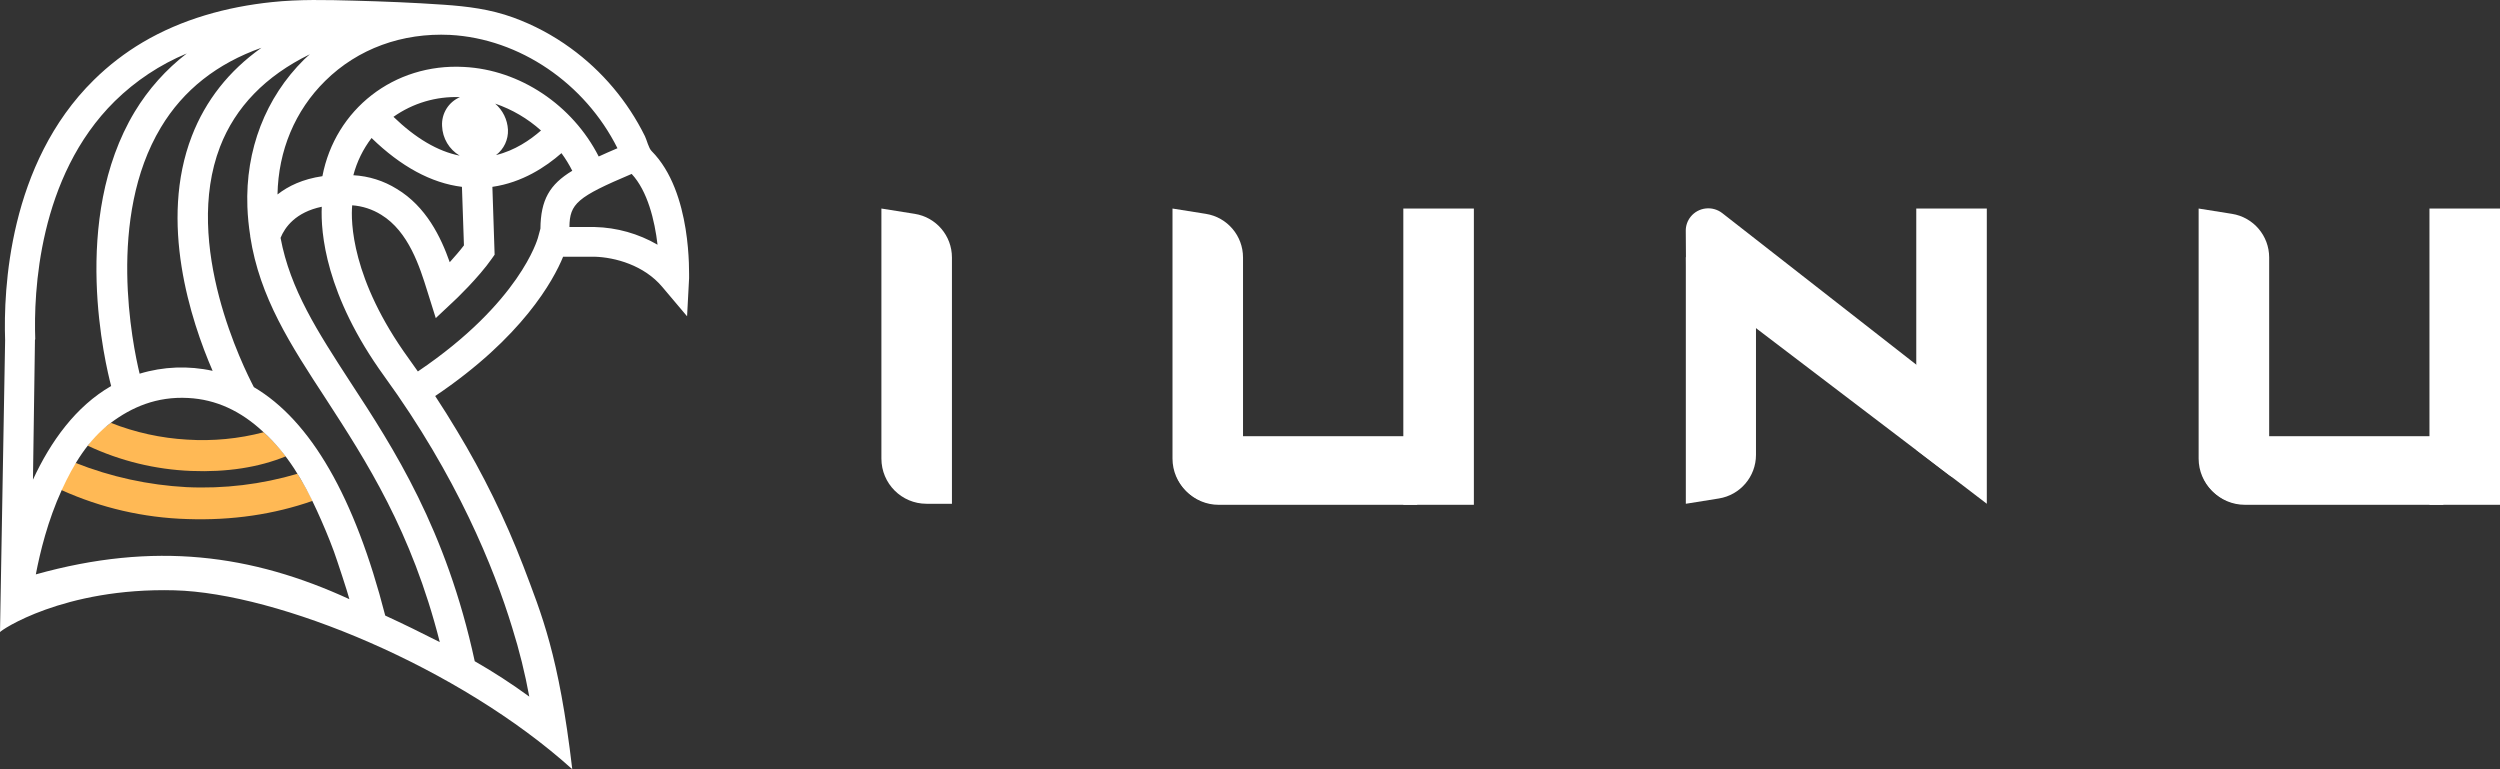 <?xml version="1.0" encoding="UTF-8"?>
<svg width="130px" height="40px" viewBox="0 0 130 40" version="1.1" xmlns="http://www.w3.org/2000/svg" xmlns:xlink="http://www.w3.org/1999/xlink">
    <rect x="0" y="0" width="130" height="40" fill="#333333" stroke="none"/>
    <title>04_IUNU_Logo_Horizontal_White</title>
    <g id="Page-1" stroke="none" stroke-width="1" fill="none" fill-rule="evenodd">
        <g id="homepage" transform="translate(-120, -48)" fill-rule="nonzero">
            <g id="04_IUNU_Logo_Horizontal_White" transform="translate(120, 48)">
                <g id="01_IUNU_Logo-Copy">
                    <path d="M3.934,24.074 C5.774,24.8 7.718,25.224 9.692,25.331 C11.644,25.424 13.598,25.189 15.472,24.635 C15.648,24.928 15.781,25.154 15.871,25.313 C15.962,25.472 16.091,25.717 16.256,26.044 C14.257,26.745 12.07,27.071 9.74,26.991 C7.481,26.926 5.256,26.414 3.195,25.483 L3.408,24.686 L3.934,24.074 Z" id="Path" fill="#FFB955"></path>
                    <path d="M5.765,21.989 C7.033,22.489 8.371,22.783 9.731,22.86 C11.068,22.946 12.411,22.818 13.707,22.478 C13.924,22.671 14.131,22.876 14.327,23.091 C14.518,23.292 14.695,23.506 14.856,23.732 C13.452,24.304 11.796,24.563 9.939,24.489 C8.08,24.416 6.254,23.97 4.568,23.179 C4.716,22.918 4.898,22.677 5.108,22.463 C5.233,22.339 5.452,22.237 5.765,21.989 Z" id="Path" fill="#FFB955"></path>
                    <path d="M33.882,7.853 C33.726,7.697 33.637,7.289 33.537,7.083 C32.638,5.264 31.312,3.692 29.674,2.502 C28.757,1.834 27.752,1.298 26.686,0.91 C25.493,0.478 24.31,0.33 23.052,0.244 C21.506,0.137 19.958,0.075 18.411,0.034 C16.977,-0.005 15.563,-0.041 14.134,0.11 C11.787,0.356 9.461,0.995 7.42,2.201 C6.496,2.748 5.643,3.406 4.878,4.16 C0.444,8.524 0.177,15.071 0.266,17.698 C0.266,17.698 0,32.861 0,32.872 C0,32.797 3.291,30.546 9.071,30.696 C14.452,30.836 23.874,34.694 29.758,40 C29.061,34.048 28.164,31.947 27.209,29.424 C26.27,26.988 25.119,24.64 23.768,22.408 C23.402,21.795 23.022,21.19 22.63,20.593 C27.153,17.55 28.78,14.581 29.282,13.349 L30.908,13.349 C31.988,13.378 33.495,13.794 34.441,14.923 L35.728,16.447 L35.833,14.462 C35.819,14.299 36.011,9.994 33.882,7.853 Z M16.912,4.205 C18.611,2.527 20.918,1.696 23.401,1.815 C27.023,2.008 30.423,4.338 32.108,7.708 C31.753,7.856 31.428,8.005 31.133,8.138 C29.773,5.466 27.037,3.626 24.126,3.481 C20.489,3.281 17.429,5.689 16.765,9.162 C15.745,9.311 14.993,9.67 14.43,10.112 C14.473,7.826 15.344,5.748 16.912,4.205 Z M25.752,5.39 C26.63,5.69 27.44,6.165 28.132,6.786 C27.57,7.278 26.772,7.826 25.793,8.064 C26.205,7.754 26.437,7.259 26.414,6.742 C26.386,6.221 26.146,5.733 25.752,5.392 L25.752,5.39 Z M22.988,6.55 C23.01,7.188 23.356,7.77 23.904,8.094 C22.766,7.871 21.612,7.188 20.46,6.075 C21.469,5.362 22.685,5.001 23.919,5.051 C23.325,5.304 22.952,5.903 22.988,6.55 L22.988,6.55 Z M24.021,9.716 L24.125,12.759 C23.903,13.056 23.637,13.352 23.386,13.635 C22.927,12.328 22.159,10.741 20.636,9.825 C19.954,9.4 19.176,9.155 18.374,9.112 C18.558,8.41 18.881,7.752 19.321,7.176 C20.844,8.658 22.426,9.519 24.021,9.716 Z M11.057,19.284 C9.8,19.007 8.493,19.058 7.26,19.432 C6.893,17.921 5.543,11.315 8.367,6.624 C9.535,4.676 11.294,3.299 13.598,2.483 C11.9,3.685 10.69,5.229 9.978,7.069 C8.248,11.537 9.919,16.659 11.057,19.284 Z M1.818,17.683 L1.818,17.669 L1.833,17.639 C1.747,15.234 1.981,9.192 5.972,5.258 C7.05,4.201 8.32,3.359 9.712,2.779 C8.632,3.612 7.714,4.639 7.007,5.808 C3.636,11.404 5.499,19.005 5.78,20.073 C3.947,21.127 2.632,22.952 1.714,24.943 L1.818,17.683 Z M1.863,29.868 C2.084,28.711 2.483,27.074 3.208,25.489 C3.81,24.168 4.587,22.864 5.765,21.986 C6.844,21.178 8.145,20.605 9.786,20.695 C11.221,20.768 12.521,21.362 13.704,22.473 C14.941,23.592 15.791,25.043 16.478,26.548 C16.797,27.247 17.097,27.951 17.362,28.673 C17.508,29.07 18.092,30.842 18.168,31.157 C13.083,28.821 8.025,28.146 1.863,29.868 Z M20.031,32.006 C18.452,25.848 16.157,21.87 13.201,20.131 C12.695,19.166 9.476,12.738 11.442,7.632 C12.24,5.568 13.804,3.95 16.113,2.822 C16.01,2.907 15.921,3 15.817,3.09 C13.807,5.079 12.757,7.795 12.864,10.749 C12.883,11.256 12.932,11.762 13.012,12.263 L13.012,12.293 C13.5,15.47 15.111,17.934 16.945,20.74 C19.043,23.977 21.406,27.614 22.869,33.389 C21.908,32.899 20.963,32.439 20.031,32.009 L20.031,32.006 Z M26.637,32.647 C27.005,33.82 27.301,35.015 27.523,36.224 C26.612,35.558 25.665,34.944 24.686,34.384 C23.207,27.525 20.458,23.292 18.225,19.88 C16.511,17.238 15.092,15.054 14.589,12.369 C14.811,11.819 15.372,11.033 16.732,10.751 C16.673,12.072 16.91,15.323 19.985,19.569 C23.756,24.764 25.693,29.544 26.637,32.647 Z M28.101,11.894 L27.967,12.384 C27.952,12.414 27.051,15.724 21.729,19.316 C21.567,19.094 21.419,18.871 21.256,18.648 C18.255,14.507 18.24,11.493 18.314,10.676 C18.849,10.714 19.366,10.883 19.822,11.167 C21.256,12.042 21.832,13.898 22.217,15.13 L22.66,16.541 L23.577,15.68 C23.636,15.635 24.893,14.432 25.573,13.453 L25.72,13.244 L25.604,9.716 C27.156,9.493 28.383,8.677 29.196,7.964 C29.409,8.253 29.597,8.559 29.758,8.88 C28.577,9.593 28.117,10.394 28.102,11.894 L28.101,11.894 Z M30.924,11.805 L29.61,11.805 C29.624,10.587 30.009,10.246 32.847,9.044 C33.675,9.935 34.045,11.464 34.192,12.725 C33.197,12.149 32.074,11.832 30.925,11.805 L30.924,11.805 Z" id="Shape" fill="#FFFFFF"></path>
                </g>
                <g id="Group-Copy-44" transform="translate(45.833, 10.833)" fill="#FFFFFF">
                    <path d="M0,0.011 L1.734,0.287 C2.848,0.464 3.668,1.426 3.668,2.556 L3.668,15.363 L3.668,15.363 L2.345,15.363 C1.05,15.363 0,14.311 0,13.013 L0,0.011 L0,0.011 Z" id="Rectangle"></path>
                    <path d="M15.137,0.011 L16.871,0.287 C17.985,0.464 18.804,1.426 18.804,2.556 L18.804,15.363 L18.804,15.363 L17.482,15.363 C16.187,15.363 15.137,14.311 15.137,13.013 L15.137,0.011 L15.137,0.011 Z" id="Rectangle-Copy"></path>
                    <path d="M68.496,0.011 L70.23,0.287 C71.344,0.464 72.164,1.426 72.164,2.556 L72.164,15.363 L72.164,15.363 L70.841,15.363 C69.546,15.363 68.496,14.311 68.496,13.013 L68.496,0.011 L68.496,0.011 Z" id="Rectangle-Copy-8"></path>
                    <path d="M41.83,2.543 L43.546,2.818 C44.659,2.995 45.478,3.957 45.478,5.086 L45.478,15.363 L45.478,15.363 L41.83,15.363 L41.83,2.543 Z" id="Rectangle-Copy-4" transform="translate(43.654, 8.953) scale(-1, 1) rotate(-180) translate(-43.654, -8.953)"></path>
                    <rect id="Rectangle-Copy-3" x="27.14" y="0.011" width="3.668" height="15.405"></rect>
                    <rect id="Rectangle-Copy-9" x="80.499" y="0.011" width="3.668" height="15.405"></rect>
                    <path d="M19.743,7.298 L23.311,7.298 L23.311,17.623 C23.311,18.918 22.259,19.968 20.961,19.968 L19.743,19.968 L19.743,19.968 L19.743,7.298 Z" id="Rectangle-Copy-2" transform="translate(21.527, 13.633) rotate(90) translate(-21.527, -13.633)"></path>
                    <path d="M73.103,7.298 L76.67,7.298 L76.67,17.623 C76.67,18.918 75.618,19.968 74.321,19.968 L73.103,19.968 L73.103,19.968 L73.103,7.298 Z" id="Rectangle-Copy-10" transform="translate(74.887, 13.633) rotate(90) translate(-74.887, -13.633)"></path>
                    <polygon id="Rectangle-Copy-5" points="53.813 0.011 57.481 0.011 57.481 15.363 53.813 12.558"></polygon>
                    <path d="M41.827,1.166 L41.842,3.464 L55.502,13.857 C56.014,14.247 56.75,14.153 57.145,13.646 C57.312,13.431 57.398,13.166 57.387,12.896 L57.311,10.861 L43.725,0.25 C43.217,-0.147 42.48,-0.062 42.079,0.44 C41.914,0.647 41.825,0.903 41.827,1.166 Z" id="Rectangle-Copy-6"></path>
                </g>
            </g>
        </g>
    </g>
</svg>